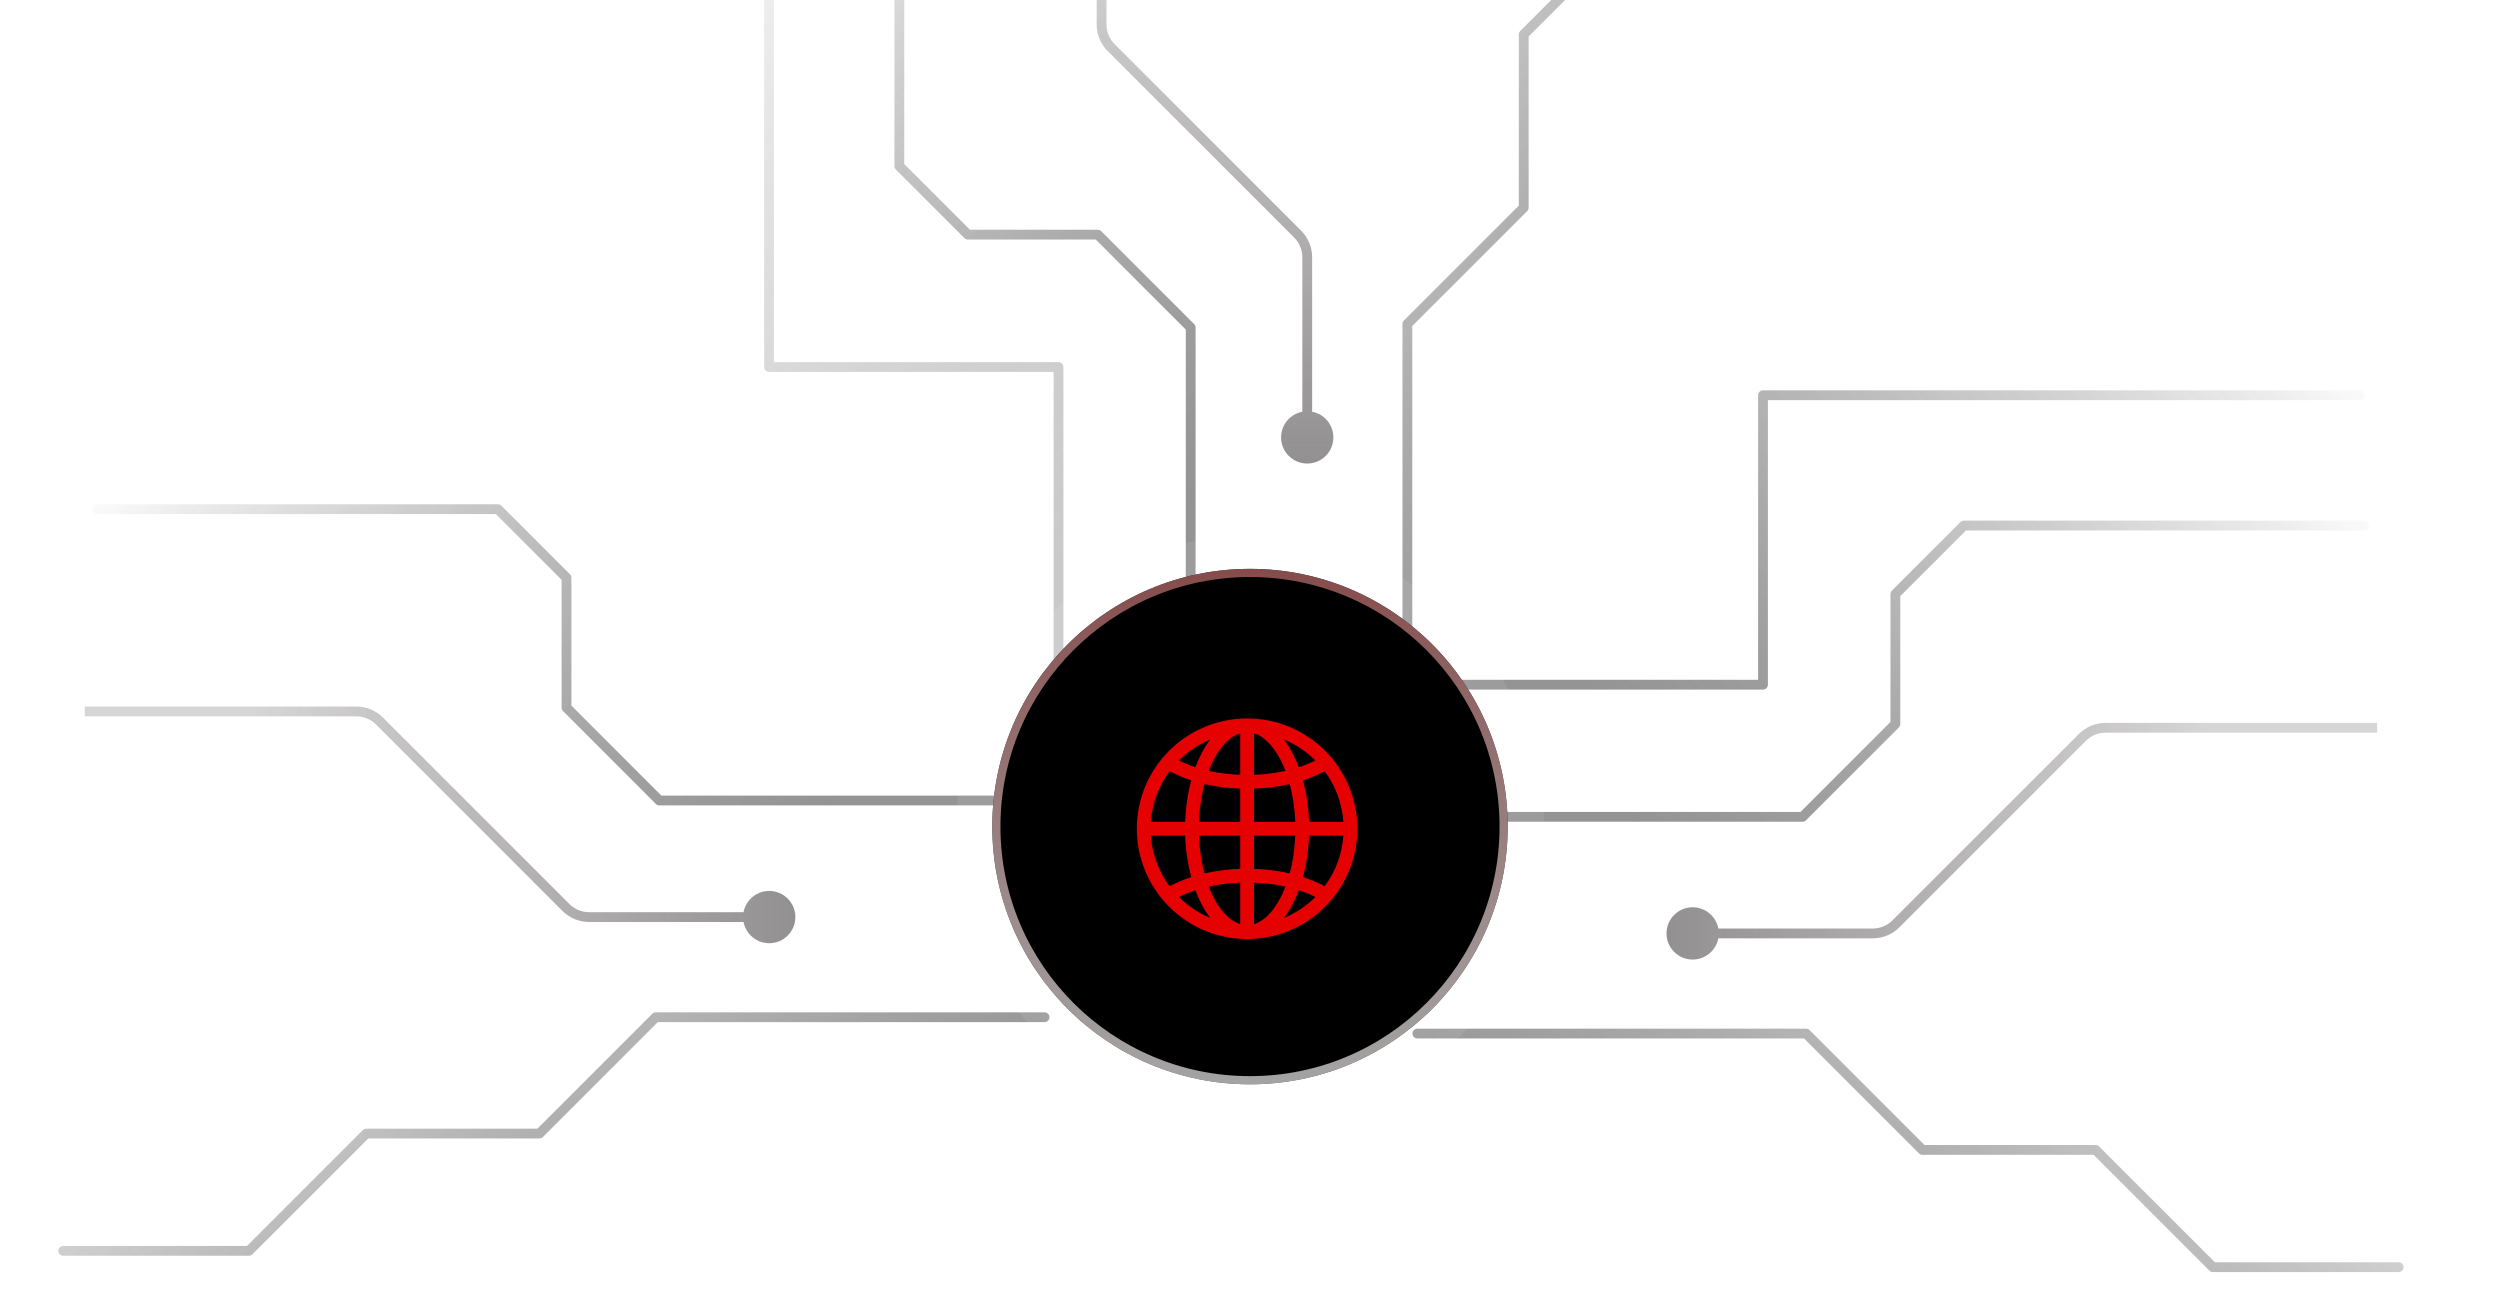 <svg width="306" height="161" viewBox="0 0 306 161" fill="none" xmlns="http://www.w3.org/2000/svg">
<g clip-path="url(#clip0_8092_6341)">
<g opacity="0.7">
<path d="M200.857 -32.883V-10.141L186.505 4.212V25.41L172.263 39.652V87.235" stroke="url(#paint0_linear_8092_6341)" stroke-width="1.2" stroke-linecap="round" stroke-linejoin="round"/>
<path d="M136.007 5.828L136.431 5.404H136.431L136.007 5.828ZM158.834 28.655L158.41 29.08H158.41L158.834 28.655ZM160.006 50.338C158.239 50.338 156.806 51.77 156.806 53.538C156.806 55.305 158.239 56.738 160.006 56.738C161.773 56.738 163.206 55.305 163.206 53.538C163.206 51.77 161.773 50.338 160.006 50.338ZM134.235 -30.234V2.999H135.435V-30.234H134.235ZM135.582 6.252L158.41 29.08L159.259 28.231L136.431 5.404L135.582 6.252ZM159.406 31.484V53.538H160.606V31.484H159.406ZM158.41 29.08C159.048 29.717 159.406 30.582 159.406 31.484H160.606C160.606 30.264 160.121 29.094 159.259 28.231L158.41 29.08ZM134.235 2.999C134.235 4.219 134.72 5.389 135.582 6.252L136.431 5.404C135.793 4.766 135.435 3.901 135.435 2.999H134.235Z" fill="url(#paint1_linear_8092_6341)"/>
<path d="M110.08 -28.688V20.332L118.471 28.722H134.369L145.74 40.094V85.027" stroke="url(#paint2_linear_8092_6341)" stroke-width="1.2" stroke-linecap="round" stroke-linejoin="round"/>
<path opacity="0.5" d="M94.129 -28.152V44.928H105.828H129.561V68.8V92.219" stroke="url(#paint3_linear_8092_6341)" stroke-width="1.2" stroke-linecap="round" stroke-linejoin="round"/>
</g>
<g opacity="0.7">
<path d="M293.602 155.102L270.859 155.102L256.507 140.749L235.309 140.749L221.067 126.507L173.483 126.507" stroke="url(#paint4_linear_8092_6341)" stroke-width="1.2" stroke-linecap="round" stroke-linejoin="round"/>
<path d="M254.891 90.251L255.315 90.675L255.315 90.675L254.891 90.251ZM232.063 113.078L231.639 112.654V112.654L232.063 113.078ZM210.381 114.25C210.381 112.483 208.948 111.05 207.181 111.05C205.414 111.05 203.981 112.483 203.981 114.25C203.981 116.017 205.414 117.45 207.181 117.45C208.948 117.45 210.381 116.017 210.381 114.25ZM290.953 88.479L257.719 88.479L257.719 89.679L290.953 89.679L290.953 88.479ZM254.467 89.826L231.639 112.654L232.488 113.503L255.315 90.675L254.467 89.826ZM229.235 113.65L207.181 113.65L207.181 114.85L229.235 114.85L229.235 113.65ZM231.639 112.654C231.001 113.292 230.137 113.65 229.235 113.65L229.235 114.85C230.455 114.85 231.625 114.365 232.488 113.503L231.639 112.654ZM257.719 88.479C256.499 88.479 255.329 88.964 254.467 89.826L255.315 90.675C255.953 90.037 256.818 89.679 257.719 89.679L257.719 88.479Z" fill="url(#paint5_linear_8092_6341)"/>
<path d="M289.406 64.325L240.387 64.325L231.996 72.715L231.996 88.613L220.625 99.984L175.692 99.984" stroke="url(#paint6_linear_8092_6341)" stroke-width="1.2" stroke-linecap="round" stroke-linejoin="round"/>
<path d="M288.871 48.373L215.791 48.373L215.791 60.072L215.791 83.805L191.918 83.805L168.499 83.805" stroke="url(#paint7_linear_8092_6341)" stroke-width="1.2" stroke-linecap="round" stroke-linejoin="round"/>
</g>
<g opacity="0.7">
<path d="M7.732 153.102L30.475 153.102L44.827 138.749L66.025 138.749L80.267 124.507L127.851 124.507" stroke="url(#paint8_linear_8092_6341)" stroke-width="1.2" stroke-linecap="round" stroke-linejoin="round"/>
<path d="M46.443 88.251L46.019 88.675L46.019 88.675L46.443 88.251ZM69.271 111.078L69.695 110.654V110.654L69.271 111.078ZM90.953 112.25C90.953 110.483 92.385 109.05 94.153 109.05C95.92 109.05 97.353 110.483 97.353 112.25C97.353 114.017 95.92 115.45 94.153 115.45C92.385 115.45 90.953 114.017 90.953 112.25ZM10.381 86.479L43.615 86.479L43.615 87.679L10.381 87.679L10.381 86.479ZM46.867 87.826L69.695 110.654L68.846 111.503L46.019 88.675L46.867 87.826ZM72.099 111.65L94.153 111.65L94.153 112.85L72.099 112.85L72.099 111.65ZM69.695 110.654C70.333 111.292 71.197 111.65 72.099 111.65L72.099 112.85C70.879 112.85 69.709 112.365 68.846 111.503L69.695 110.654ZM43.615 86.479C44.835 86.479 46.005 86.964 46.867 87.826L46.019 88.675C45.381 88.037 44.516 87.679 43.615 87.679L43.615 86.479Z" fill="url(#paint9_linear_8092_6341)"/>
<path d="M11.928 62.325L60.947 62.325L69.338 70.715L69.338 86.613L80.709 97.984L125.642 97.984" stroke="url(#paint10_linear_8092_6341)" stroke-width="1.2" stroke-linecap="round" stroke-linejoin="round"/>
</g>
<g filter="url(#filter0_b_8092_6341)">
<circle cx="153" cy="101.605" r="36" fill="white" fill-opacity="0.08"/>
</g>
<circle cx="31.545" cy="31.545" r="31.545" transform="matrix(0 1 1 0 121.453 69.629)" fill="black"/>
<circle cx="31.545" cy="31.545" r="31.045" transform="matrix(0 1 1 0 121.453 69.629)" stroke="url(#paint11_linear_8092_6341)" stroke-opacity="0.8"/>
<g clip-path="url(#clip1_8092_6341)">
<path d="M166.146 101.438C166.146 97.857 164.724 94.423 162.192 91.892C159.661 89.36 156.227 87.938 152.646 87.938C149.066 87.938 145.632 89.36 143.101 91.892C140.569 94.423 139.146 97.857 139.146 101.438C139.146 105.018 140.569 108.452 143.101 110.983C145.632 113.515 149.066 114.938 152.646 114.938C156.227 114.938 159.661 113.515 162.192 110.983C164.724 108.452 166.146 105.018 166.146 101.438ZM153.49 89.755C154.621 90.099 155.743 91.139 156.675 92.885C156.916 93.339 157.139 93.829 157.341 94.357C156.151 94.622 154.857 94.79 153.49 94.841V89.755ZM158.976 93.91C158.736 93.26 158.465 92.654 158.165 92.09C157.871 91.54 157.534 91.013 157.157 90.516C158.594 91.111 159.899 91.984 160.998 93.084C160.386 93.396 159.712 93.67 158.976 93.91ZM160.225 100.594C160.164 98.788 159.908 97.072 159.489 95.518C160.403 95.227 161.287 94.85 162.13 94.392C163.475 96.197 164.272 98.349 164.429 100.594H160.225ZM157.863 95.968C158.261 97.48 158.487 99.031 158.538 100.594H153.49V96.529C155.026 96.478 156.499 96.284 157.863 95.968ZM151.803 96.527V100.594H146.757C146.807 99.031 147.033 97.48 147.43 95.968C148.794 96.284 150.267 96.475 151.803 96.527ZM158.536 102.281C158.477 103.947 158.239 105.511 157.863 106.907C156.426 106.581 154.962 106.394 153.49 106.348V102.281H158.536ZM151.803 102.281V106.346C150.267 106.397 148.794 106.591 147.43 106.907C147.054 105.511 146.816 103.947 146.755 102.281H151.803ZM157.341 108.518C157.139 109.046 156.916 109.536 156.675 109.99C155.743 111.736 154.619 112.774 153.49 113.12V108.036C154.857 108.086 156.151 108.253 157.341 108.518ZM157.155 112.359C157.533 111.862 157.87 111.335 158.165 110.785C158.475 110.196 158.746 109.588 158.976 108.964C159.67 109.187 160.346 109.463 160.998 109.791C159.899 110.891 158.592 111.764 157.155 112.359ZM159.489 107.357C159.927 105.699 160.174 103.996 160.227 102.281H164.429C164.272 104.526 163.475 106.678 162.13 108.483C161.337 108.047 160.451 107.669 159.489 107.357ZM148.136 112.359C146.7 111.764 145.395 110.892 144.297 109.792C144.948 109.465 145.623 109.189 146.317 108.965C146.547 109.589 146.818 110.197 147.128 110.785C147.422 111.335 147.759 111.862 148.136 112.359ZM151.803 108.034V113.12C150.672 112.776 149.55 111.736 148.618 109.99C148.375 109.536 148.153 109.046 147.952 108.518C149.218 108.24 150.507 108.077 151.803 108.034ZM145.804 107.357C144.842 107.669 143.956 108.047 143.163 108.483C141.818 106.678 141.021 104.526 140.864 102.281H145.066C145.119 103.996 145.366 105.699 145.804 107.357ZM140.864 100.594C141.021 98.349 141.818 96.197 143.163 94.392C143.956 94.828 144.842 95.206 145.804 95.518C145.385 97.07 145.129 98.788 145.066 100.594H140.864ZM147.128 92.09C146.829 92.655 146.558 93.262 146.315 93.91C145.622 93.686 144.947 93.41 144.297 93.083C145.395 91.984 146.7 91.112 148.136 90.518C147.768 90.995 147.43 91.525 147.128 92.09ZM147.952 94.357C148.144 93.853 148.367 93.362 148.618 92.885C149.55 91.139 150.672 90.101 151.803 89.755V94.839C150.436 94.789 149.142 94.622 147.952 94.357Z" fill="#E50002"/>
</g>
</g>
<defs>
<filter id="filter0_b_8092_6341" x="-27" y="-78.394" width="360" height="360" filterUnits="userSpaceOnUse" color-interpolation-filters="sRGB">
<feFlood flood-opacity="0" result="BackgroundImageFix"/>
<feGaussianBlur in="BackgroundImageFix" stdDeviation="72"/>
<feComposite in2="SourceAlpha" operator="in" result="effect1_backgroundBlur_8092_6341"/>
<feBlend mode="normal" in="SourceGraphic" in2="effect1_backgroundBlur_8092_6341" result="shape"/>
</filter>
<linearGradient id="paint0_linear_8092_6341" x1="182.766" y1="90.087" x2="115.64" y2="42.213" gradientUnits="userSpaceOnUse">
<stop offset="0.012" stop-color="#666666"/>
<stop offset="1" stop-color="#0A0909" stop-opacity="0"/>
</linearGradient>
<linearGradient id="paint1_linear_8092_6341" x1="147.42" y1="82.157" x2="147.42" y2="-9.744" gradientUnits="userSpaceOnUse">
<stop stop-color="#403B3D"/>
<stop offset="1" stop-color="#403B3D" stop-opacity="0.3"/>
</linearGradient>
<linearGradient id="paint2_linear_8092_6341" x1="123.179" y1="87.727" x2="56.097" y2="24.704" gradientUnits="userSpaceOnUse">
<stop offset="0.012" stop-color="#666666"/>
<stop offset="1" stop-color="#0A0909" stop-opacity="0"/>
</linearGradient>
<linearGradient id="paint3_linear_8092_6341" x1="107.144" y1="95.077" x2="36.555" y2="32.828" gradientUnits="userSpaceOnUse">
<stop offset="0.012" stop-color="#666666"/>
<stop offset="1" stop-color="#0A0909" stop-opacity="0"/>
</linearGradient>
<linearGradient id="paint4_linear_8092_6341" x1="170.631" y1="137.011" x2="218.505" y2="69.884" gradientUnits="userSpaceOnUse">
<stop offset="0.012" stop-color="#666666"/>
<stop offset="1" stop-color="#0A0909" stop-opacity="0"/>
</linearGradient>
<linearGradient id="paint5_linear_8092_6341" x1="178.562" y1="101.665" x2="270.463" y2="101.665" gradientUnits="userSpaceOnUse">
<stop stop-color="#403B3D"/>
<stop offset="1" stop-color="#403B3D" stop-opacity="0.3"/>
</linearGradient>
<linearGradient id="paint6_linear_8092_6341" x1="172.992" y1="77.423" x2="236.015" y2="10.341" gradientUnits="userSpaceOnUse">
<stop offset="0.012" stop-color="#666666"/>
<stop offset="1" stop-color="#0A0909" stop-opacity="0"/>
</linearGradient>
<linearGradient id="paint7_linear_8092_6341" x1="165.641" y1="61.388" x2="227.891" y2="-9.201" gradientUnits="userSpaceOnUse">
<stop offset="0.012" stop-color="#666666"/>
<stop offset="1" stop-color="#0A0909" stop-opacity="0"/>
</linearGradient>
<linearGradient id="paint8_linear_8092_6341" x1="130.703" y1="135.011" x2="82.829" y2="67.884" gradientUnits="userSpaceOnUse">
<stop offset="0.012" stop-color="#666666"/>
<stop offset="1" stop-color="#0A0909" stop-opacity="0"/>
</linearGradient>
<linearGradient id="paint9_linear_8092_6341" x1="122.772" y1="99.665" x2="30.871" y2="99.665" gradientUnits="userSpaceOnUse">
<stop stop-color="#403B3D"/>
<stop offset="1" stop-color="#403B3D" stop-opacity="0.3"/>
</linearGradient>
<linearGradient id="paint10_linear_8092_6341" x1="128.342" y1="75.423" x2="65.319" y2="8.341" gradientUnits="userSpaceOnUse">
<stop offset="0.012" stop-color="#666666"/>
<stop offset="1" stop-color="#0A0909" stop-opacity="0"/>
</linearGradient>
<linearGradient id="paint11_linear_8092_6341" x1="-0.05" y1="28.047" x2="62.95" y2="28.047" gradientUnits="userSpaceOnUse">
<stop stop-color="#A75E5E"/>
<stop offset="1" stop-color="white" stop-opacity="0.8"/>
</linearGradient>
<clipPath id="clip0_8092_6341">
<rect width="306" height="161" fill="white" transform="matrix(-1 0 0 1 306 0)"/>
</clipPath>
<clipPath id="clip1_8092_6341">
<rect width="27" height="27" fill="white" transform="matrix(-1 0 0 1 166.146 87.938)"/>
</clipPath>
</defs>
</svg>
